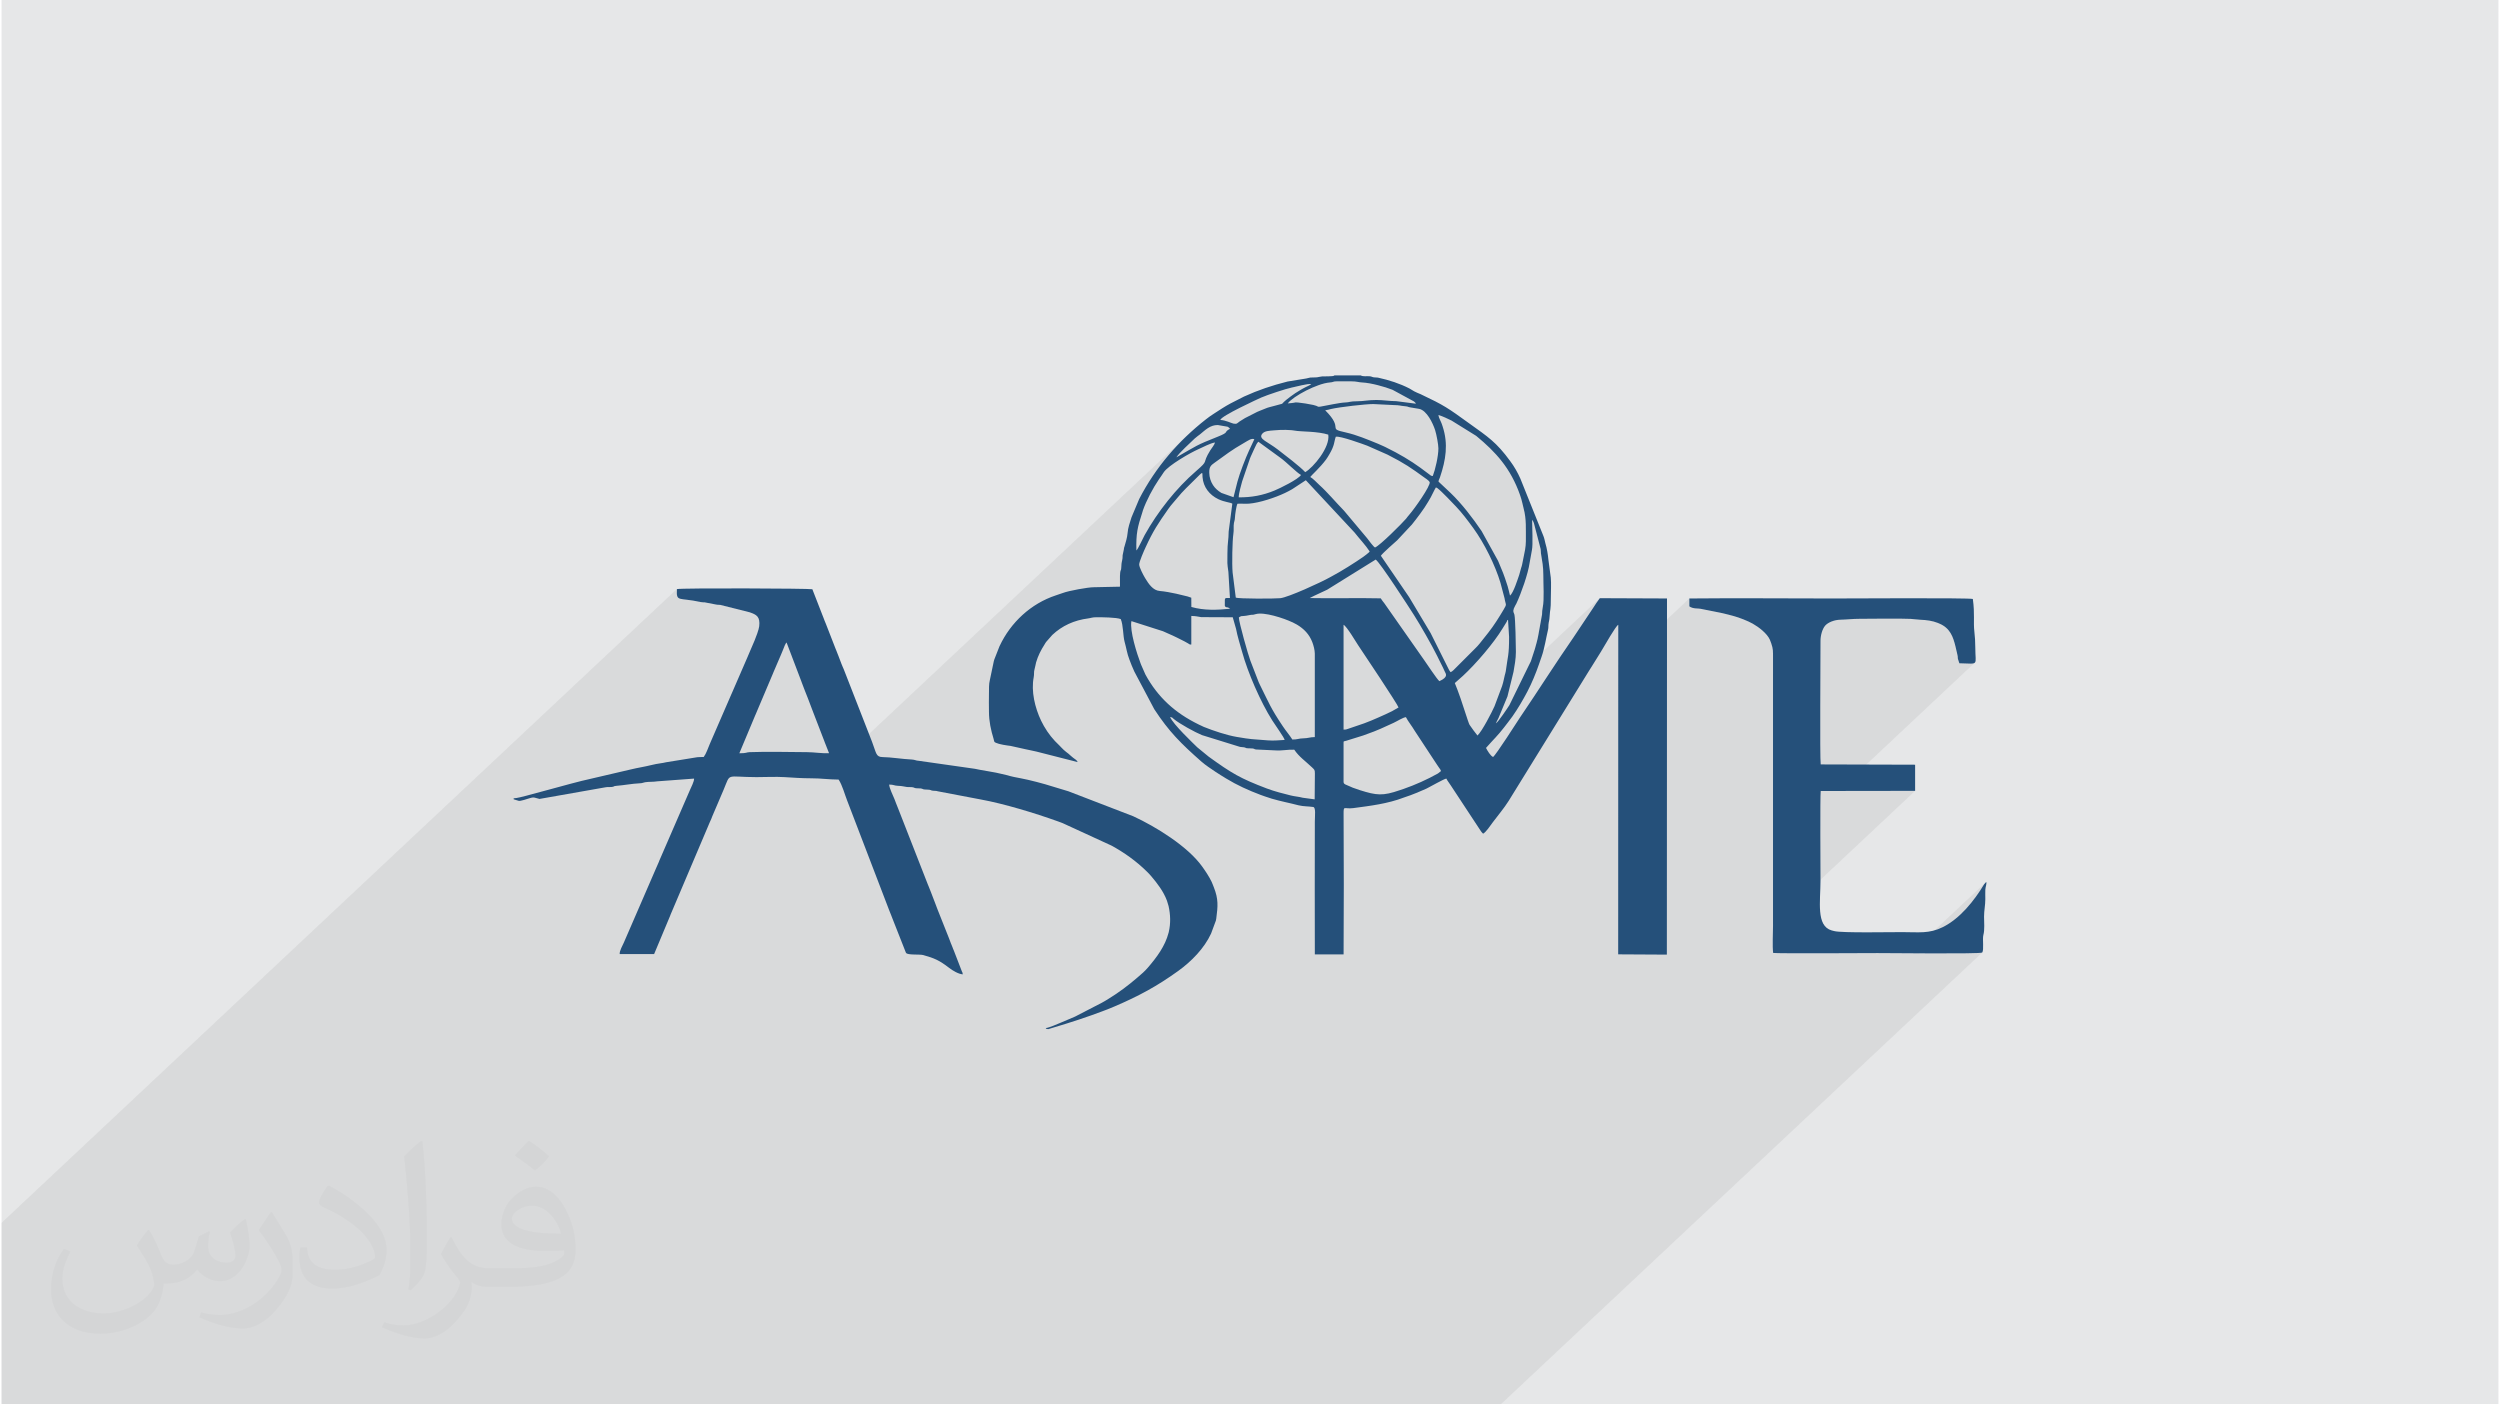 <?xml version="1.0" encoding="UTF-8"?>
<!DOCTYPE svg PUBLIC "-//W3C//DTD SVG 1.0//EN" "http://www.w3.org/TR/2001/REC-SVG-20010904/DTD/svg10.dtd">
<!-- Creator: CorelDRAW 2017 -->
<svg xmlns="http://www.w3.org/2000/svg" xml:space="preserve" width="356px" height="200px" version="1.0" shape-rendering="geometricPrecision" text-rendering="geometricPrecision" image-rendering="optimizeQuality" fill-rule="evenodd" clip-rule="evenodd"
viewBox="0 0 35600 20025"
 xmlns:xlink="http://www.w3.org/1999/xlink">
 <g id="Layer_x0020_1">
  <g id="_2461263887936">
   <path fill="#E6E7E8" d="M0 0l35600 0 0 20025 -35600 0 0 -20025z"/>
   <path fill="#373435" fill-opacity="0.031" d="M2102 17538c67,103 111,202 155,311 31,64 48,183 198,183 44,0 107,-14 163,-45 63,-33 111,-82 135,-159l61 -201 145 -72 10 10c-19,76 -24,148 -24,206 0,169 145,233 262,233 68,0 128,-33 128,-95 0,-81 -34,-216 -78,-338 68,-68 136,-136 214,-191l12 6c34,144 53,286 53,381 0,92 -41,195 -75,263 -70,132 -194,237 -344,237 -114,0 -240,-57 -327,-163l-5 0c-83,101 -209,194 -412,194l-63 0c-10,134 -39,229 -82,313 -122,237 -480,404 -817,404 -470,0 -705,-272 -705,-632 0,-223 72,-431 184,-577l92 37c-70,134 -116,261 -116,385 0,338 274,499 591,499 293,0 657,-188 722,-404 -24,-237 -114,-348 -250,-565 42,-72 95,-144 160,-220l13 0 0 0zm5414 -1273c99,62 196,136 290,221 -53,74 -118,142 -201,201 -94,-76 -189,-142 -286,-212 66,-74 131,-146 197,-210zm51 925c-160,0 -291,105 -291,183 0,167 320,219 702,217 -48,-196 -215,-400 -411,-400zm-359 894c208,0 390,-6 528,-41 155,-39 286,-118 286,-171 0,-15 0,-31 -5,-46 -87,9 -186,9 -274,9 -281,0 -496,-64 -581,-223 -22,-43 -36,-93 -36,-148 0,-153 65,-303 181,-406 97,-84 204,-138 313,-138 196,0 354,159 463,408 60,136 101,292 101,490 0,132 -36,243 -118,326 -153,148 -434,204 -865,204l-197 0 0 0 -51 0c-106,0 -184,-19 -244,-66l-10 0c2,24 5,49 5,72 0,97 -32,220 -97,319 -192,286 -400,410 -579,410 -182,0 -405,-70 -606,-161l36 -70c66,27 155,45 279,45 325,0 751,-313 804,-617 -12,-25 -33,-58 -65,-93 -94,-113 -155,-208 -211,-307 49,-95 92,-171 134,-239l16 -2c139,282 265,445 546,445l43 0 0 0 204 0 0 0zm-1406 299c24,-130 26,-276 26,-412l0 -202c0,-377 -48,-925 -87,-1281 68,-75 163,-161 238,-219l21 6c51,449 64,971 64,1450 0,126 -5,250 -17,340 -8,114 -73,200 -214,332l-31 -14 0 0zm-1447 -596c7,177 94,317 397,317 189,0 349,-49 526,-133 31,-15 48,-33 48,-50 0,-111 -84,-257 -228,-391 -138,-126 -322,-237 -494,-311 -58,-25 -77,-52 -77,-76 0,-52 68,-159 123,-235l20 -2c196,103 416,255 579,426 148,157 240,315 240,488 0,128 -39,250 -102,361 -216,109 -446,191 -674,191 -276,0 -465,-129 -465,-434 0,-33 0,-85 12,-151l95 0 0 0zm-500 -502l172 278c63,103 121,214 121,391l0 227c0,183 -117,379 -306,572 -147,132 -278,188 -399,188 -180,0 -386,-56 -623,-159l26 -70c76,21 163,37 270,37 341,-2 690,-251 850,-556 19,-35 27,-68 27,-91 0,-35 -20,-74 -34,-109 -87,-165 -184,-315 -291,-453 56,-88 111,-173 172,-257l15 2 0 0z"/>
   <path fill="#373435" fill-opacity="0.078" d="M11938 20025l197 0 162 0 59 0 46 0 50 0 4 0 65 0 199 0 387 0 486 0 77 0 238 0 259 0 124 0 262 0 731 0 146 0 304 0 27 0 450 0 134 0 157 0 114 0 0 0 37 0 211 0 44 0 1053 0 25 0 413 0 1491 0 467 0 7 0 121 0 888 0 6867 -6444 -19 4 -46 3 -69 2 -89 2 -105 1 -117 1 -126 0 -131 0 -132 0 -68 -1 596 -558 77 -79 72 -84 67 -87 61 -88 55 -88 31 -35 -1086 1019 -59 -1 -115 -1 -101 0 -84 -1 -64 0 -40 -1 -34 1 -59 0 -80 0 -97 1 -110 0 -121 0 -127 1 -131 0 -130 0 -126 0 -118 0 -108 0 -93 -1 -74 -1 -53 -1 -28 -2 -4 -41 -2 -46 0 -50 0 -52 1 -53 1 -52 1 -48 1 -43 0 -24 2026 -1902 -1098 2 1951 -1832 -23 12 -42 4 -64 -2 -93 -3 -1 -4 -1 -3 -1 -3 -1 -3 -1 -3 -1 -4 -1 -3 -2 -4 -7 -20 -4 -14 -2 -10 -1 -7 0 -7 0 -7 -1 -10 -3 -15 -28 -121 -13 -51 -16 -50 -19 -48 -23 -44 -29 -41 -36 -36 -43 -33 -54 -26 -18 -8 -30 -11 -30 -9 -30 -7 -31 -6 -32 -5 -33 -3 -34 -3 -35 -2 -16 0 -16 -2 -16 -2 -16 -2 -17 -2 -17 -2 -17 -1 -18 -1 -77 -3 -87 -1 -96 0 -99 0 -101 1 -97 1 -92 0 -81 1 -37 0 -35 1 -34 2 -34 3 -33 2 -33 2 -35 2 -35 1 -29 2 -30 5 -30 7 -29 9 -28 12 -26 15 -22 16 -763 716 0 -243 0 -33 0 -27 -1 -24 -1 -22 -3 -21 -5 -22 -6 -24 -9 -28 -20 -53 -18 -33 -24 -33 -29 -32 -33 -31 -34 -29 -36 -26 -35 -24 -34 -20 -29 -15 -32 -16 -35 -16 -37 -15 -37 -14 -36 -13 -34 -11 -31 -9 -20 -5 -19 -5 -19 -5 -18 -5 -19 -5 -20 -5 -20 -5 -21 -5 -318 -64 -14 -2 -18 -1 -20 -1 -22 -2 -22 -3 -23 -6 -21 -8 -20 -12 0 -112 -1014 953 0 -578 -1386 1301 85 -127 95 -142 93 -142 93 -141 93 -142 94 -141 95 -141 96 -140 285 -427 12 -18 11 -17 11 -17 11 -17 12 -16 11 -17 13 -17 13 -18 -1004 943 22 -45 8 -22 7 -22 7 -22 7 -21 7 -22 7 -22 7 -22 7 -22 3 -8 3 -11 3 -12 3 -13 4 -13 3 -13 3 -11 3 -10 4 -13 3 -13 3 -13 3 -13 3 -13 2 -13 3 -14 3 -14 53 -294 0 -15 1 -13 1 -12 0 -12 2 -11 1 -12 3 -13 2 -15 7 -45 4 -54 1 -61 0 -63 -1 -65 -2 -62 -1 -58 0 -50 -1 -46 -2 -41 -3 -37 -4 -34 -5 -35 -6 -36 -6 -39 -7 -44 -1 -8 -1 -7 0 -7 0 -7 0 -8 0 -7 -1 -7 -1 -8 -96 -370 0 -1 -1 -2 -1 -3 -2 -3 -1 -3 -1 -3 -1 -2 -1 -2 0 -1 -1 -1 0 -1 -1 0 0 -1 0 -1 -1 -1 0 -1 -15 -22 -90 84 0 -21 -3 -57 -6 -55 -9 -56 -13 -57 -7 -29 -6 -24 -5 -21 -4 -20 -5 -20 -6 -23 -9 -26 -11 -33 -54 -135 -60 -123 -68 -112 -75 -104 -81 -97 -88 -92 -95 -88 -102 -87 -351 -218 -22 -11 -22 -10 -23 -11 -23 -11 -25 -10 -24 -9 -24 -9 -25 -9 -99 93 -6 -11 -27 -47 -31 -43 -35 -36 -37 -28 -39 -15 -106 -18 59 -56 -3 -5 -2 -4 -2 -3 -1 -2 -1 -1 -2 -2 -3 -3 -5 -4 -4 -4 -3 -3 -1 -1 -1 0 0 0 -2 -1 -4 -2 -6 -4 -293 -159 -46 -17 -52 -17 -56 -17 -59 -16 -58 -14 -57 -11 -52 -8 -47 -4 -20 -1 -18 -3 -17 -2 -17 -4 -19 -2 -21 -3 -26 -2 -31 0 -196 0 -19 0 -14 2 -11 2 -9 3 -9 3 -11 3 -14 2 -19 2 -48 8 114 -107 1 -1 -116 108 -23 4 -83 25 -89 35 -90 42 -56 31 130 -122 -24 -1 -32 3 -38 6 -41 8 -42 10 -40 9 -36 9 -30 6 -35 9 -50 14 -60 18 -65 21 -66 22 -62 22 -54 20 -40 16 -32 15 -70 32 -93 45 -105 52 -103 53 -90 51 -64 42 -114 107 -23 6 -33 13 -31 18 -29 20 -28 23 -28 23 -29 24 -11 9 -10 7 -10 7 -9 7 -8 6 -9 7 -9 8 -9 8 -639 599 39 -61 108 -152 116 -145 123 -139 131 -132 -5200 4880 -46 -2 -48 -2 -50 -1 -51 0 -50 -1 -26 -1 379 -356 -65 -165 0 -1 0 0 -1 -1 0 -1 0 -1 -1 -1 0 0 0 -1 -160 -415 -10 -26 -10 -26 -10 -25 -9 -25 -9 -25 -10 -24 -9 -24 -9 -25 -38 -96 -4 -10 -5 -12 -4 -12 -5 -12 -5 -13 -4 -13 -5 -12 -5 -12 -2 -6 -2 -6 -2 -5 -2 -5 -2 -6 -2 -5 -2 -6 -3 -7 -211 -555 -787 739 232 -535 0 -2 2 -3 1 -2 1 -3 2 -4 1 -3 2 -3 1 -4 89 -208 8 -19 9 -24 11 -28 10 -30 10 -29 9 -28 6 -25 3 -19 3 -47 -3 -38 -10 -30 -15 -24 -21 -20 -26 -16 -31 -13 -35 -13 -418 -105 -9 -1 -7 0 -7 0 -6 -1 -7 0 -7 0 -8 -2 -9 -1 -161 -31 -9 -1 -8 0 -7 0 -6 0 -7 0 -7 -1 -8 -1 -9 -2 -104 -20 -80 -11 -61 -7 -43 -8 -27 -14 -16 -24 -5 -40 1 -60 -9629 9037 0 498 0 61 0 183 0 56 0 5 0 9 0 148 0 193 0 147 0 332 0 139 0 99 0 26 0 14 0 37 0 50 0 230 0 45 0 61 0 144 0 112 65 0 108 0 192 0 52 0 64 0 2 0 140 0 139 0 93 0 196 0 68 0 5 0 45 0 12 0 50 0 402 0 20 0 10 0 191 0 49 0 67 0 63 0 149 0 154 0 0 0 1 0 11 0 52 0 14 0 27 0 19 0 1 0 3 0 85 0 12 0 64 0 8 0 20 0 9 0 17 0 7 0 2 0 4 0 14 0 3 0 28 0 81 0 16 0 13 0 6 0 2 0 29 0 59 0 14 0 19 0 4 0 8 0 23 0 22 0 18 0 3 0 27 0 7 0 1 0 17 0 18 0 1 0 47 0 25 0 9 0 19 0 12 0 5 0 27 0 21 0 2 0 3 0 16 0 31 0 26 0 0 0 16 0 23 0 88 0 26 0 7 0 24 0 2 0 40 0 6 0 0 0 45 0 27 0 13 0 6 0 53 0 23 0 13 0 35 0 15 0 18 0 14 0 17 0 9 0 49 0 22 0 65 0 7 0 2 0 67 0 24 0 58 0 25 0 24 0 89 0 37 0 22 0 26 0 4 0 8 0 4 0 13 0 15 0 4 0 2 0 3 0 16 0 21 0 59 0 1 0 92 0 10 0 108 0 1 0 45 0 24 0 9 0 9 0 26 0 27 0 9 0 18 0 28 0 2 0 20 0 27 0 6 0 70 0 31 0 25 0 3 0 56 0 55 0 5 0 7 0 4 0 39 0 18 0 8 0 19 0 28 0 34 0 9 0 26 0 131 0 10 0 40 0 51 0 0 0 0 0 3 0 10 0 28 0 73 0 18 0 54 0 1 0 88 0 66 0 11 0 7 0 143 0 29 0 10 0 29 0 5 0 28 0 8 0 3 0 1 0 10 0 3 0 4 0 31 0 51 0 16 0 13 0 84 0 6 0 3 0 0 0 23 0 5 0 0 0 1 0 1 0 12 0 5 0 18 0 33 0 137 0 8 0 5 0 109 0 67 0 152 0 9 0 64 0 119 0 29 0 16 0 1 0 323 0 11 0 31 0 23 0 6 0 70 0 5 0 22 0 47 0 60 0 14 0 141 0 54 0 56 0 23 0 1 0 146 0 13 0 38 0 11 0 29 0 24 0 100 0 37 0 71 0 90 0 46 0 61 0 21 0 8 0 31 0 7 0 7 0 42 0 11 0 17 0 32 0 2 0 22 0 10 0 41 0 29 0 11 0 1 0 25 0 13 0 11 0 20 0 10 0 26 0 42 0 12 0 16 0 26 0 7 0 53 0 25 0 6 0 0 0 19 0 24 0 10 0 3 0 8 0 6 0 3 0 8 0 6 0 22 0 43 0 82 0 7 0 32 0 15 0 6 0 2 0 53 0 11 0 30 0 8 0 43 0 48 0 127 0 101 0 22 0 0 0 10 0 84 0 6 0 39 0 33 0 35 0 24 0 38 0 32 0 26 0 51 0 89 0 59 0 22 0 13 0 48 0 13 0 40 0 6 0 13 0 3 0 5 0 55 0 3 0 2 0 4 0 125 0 115 0 6 0 47 0 171 0 391 0 68 0 51 0z"/>
   <g>
    <path fill="#25507A" d="M19134 10612c0,-53 -4,-38 37,-50l241 -75c17,-5 37,-14 60,-22 129,-44 252,-101 374,-158 58,-27 136,-78 177,-82 31,61 86,127 125,194l315 479c12,18 18,26 32,47 18,28 19,21 28,49l-43 34c-154,86 -324,163 -492,221l-54 18c-240,83 -327,75 -567,-1l-69 -24c-27,-8 -40,-14 -64,-25 -68,-32 -100,-32 -100,-71l0 -534zm-412 785l-170 -23c-58,-16 -115,-18 -173,-33 -102,-25 -231,-58 -337,-98 -381,-144 -505,-219 -833,-456l-161 -132c-65,-64 -341,-325 -388,-432 39,8 27,6 53,28 81,68 300,188 402,230l536 166c26,7 37,3 63,8 41,7 6,10 54,14 24,3 47,-1 71,3 40,7 7,7 46,14l275 13c98,7 175,-14 271,-10 69,102 154,158 253,252 35,34 41,34 41,88l-3 368zm412 -2489c46,23 178,246 207,290 65,95 568,850 577,889l-93 53c-32,16 -52,26 -92,44 -149,67 -261,118 -413,166l-100 34c-8,3 -23,8 -26,9 -29,9 -20,9 -60,10l0 -1495zm1701 729c186,-172 440,-467 567,-678l55 -89c1,-2 2,-5 3,-6 14,-27 2,-20 19,-26 1,3 15,226 15,243 0,270 -19,271 -47,488 -5,34 -8,28 -14,56l-18 80c-3,12 -4,18 -7,29 -4,15 -8,25 -14,48l-108 288c-36,81 -178,359 -243,417 -39,-47 -72,-95 -113,-153 -16,-23 -124,-380 -171,-496l-39 -99 115 -102zm-3872 -855c70,2 84,8 141,17l450 2 47 165c17,94 61,240 87,330 81,294 261,710 429,975 42,67 174,250 177,279 -85,4 -149,13 -241,6 -239,-19 -224,-12 -442,-49 -138,-23 -334,-88 -470,-143 -10,-4 -30,-14 -42,-20 -6,-3 -11,-5 -18,-8 -7,-4 -13,-6 -18,-9 -328,-161 -576,-381 -755,-711l-58 -132c-8,-20 -4,-9 -10,-25 -52,-137 -157,-465 -131,-603l450 144c39,18 64,29 103,46 9,4 22,10 32,14l71 34c38,19 62,31 101,51 20,11 34,18 52,29 18,11 18,17 45,16l0 -408zm829 -12c37,-9 39,2 86,-13 120,-38 410,60 521,113 2,0 4,2 6,2l63 33c101,60 177,138 220,250 18,46 36,114 36,166l0 1188c-76,1 -93,17 -164,18 -70,1 -80,18 -156,17 -32,-52 -95,-127 -134,-186 -177,-263 -199,-334 -333,-603 -12,-23 -3,-4 -13,-28l-119 -308c-33,-88 -161,-540 -164,-614 8,-7 5,-6 16,-12 2,-2 15,-7 18,-8 18,-4 39,2 117,-15zm3528 1512c1,-2 2,-4 3,-6l15 -29c1,-1 3,-4 3,-5l130 -313 86 -350c15,-87 34,-184 34,-285 0,-83 -7,-467 -21,-530 -8,-35 -26,-35 -8,-89 6,-18 30,-58 36,-70 67,-142 167,-423 189,-582l32 -177c18,-78 3,-338 3,-435l15 22c1,3 2,5 3,7 2,3 7,17 8,19l96 370c4,21 1,38 4,59 19,125 34,181 34,312 -1,122 15,351 -8,458 -8,42 -9,61 -10,103l-53 294c-7,38 -14,70 -24,106 -6,23 -19,71 -25,91 -20,60 -36,115 -57,175l-306 626c-23,37 -169,255 -193,260l14 -31zm-2669 -1755c10,-6 23,-11 33,-17 10,-5 18,-9 30,-15l186 -87 692 -430c62,41 478,684 545,790 95,150 251,422 332,585 8,17 15,31 26,53 20,37 39,76 56,112l26 57c16,33 55,77 -77,137 -38,-32 -175,-243 -213,-295l-572 -816c-21,-29 -36,-43 -51,-70 -333,-8 -678,3 -1013,-4zm1015 -603c17,-31 212,-203 232,-220l210 -225c66,-82 176,-226 231,-323 16,-28 24,-41 39,-67 26,-48 49,-102 72,-139 32,13 3,-2 29,16 45,32 224,219 259,257 86,91 160,189 246,307 156,214 313,531 387,780l58 219c15,100 40,75 -12,161 -63,106 -139,229 -220,331l-122 154c-21,28 -42,47 -68,74l-272 272c-27,26 -43,48 -75,63 -1,-2 -3,-5 -4,-6 -2,-2 -4,-4 -5,-6 -1,-2 -3,-4 -4,-6 -2,-3 -6,-10 -8,-12l-264 -528 -306 -512 -403 -590zm-2045 -742c55,-3 112,3 165,-1 152,-12 373,-86 512,-152 2,-1 4,-2 6,-3 2,-1 4,-2 6,-3 2,-1 4,-2 6,-3l34 -17c20,-11 32,-17 51,-28l195 -128 695 746c72,92 157,180 215,269 -10,16 -1,3 -13,16l-35 29c-20,14 -25,20 -44,33 -108,76 -327,214 -445,275l-29 16c-127,72 -594,286 -709,298 -75,8 -601,10 -634,-9l-45 -357c-11,-121 -4,-453 11,-553 9,-52 -1,-106 8,-154 5,-32 12,-32 14,-75 3,-50 19,-166 36,-199zm-658 1340c-11,-5 -34,-13 -53,-18l-162 -39c-60,-14 -175,-35 -235,-39 -96,-7 -159,-101 -210,-186 -27,-46 -83,-152 -83,-192 -1,-36 67,-193 91,-244 110,-239 178,-339 325,-549 42,-60 81,-98 120,-147 90,-113 179,-190 261,-274 126,-127 100,-101 106,-32 11,144 100,255 225,315 91,43 171,45 200,64l-52 396c-1,133 -18,149 -18,320 0,145 -6,116 14,258l22 371c-79,0 -73,-8 -73,75 0,26 -5,43 13,53 16,9 11,0 37,9l26 16c-184,19 -371,27 -553,-25l-1 -132zm1696 -1721c18,-26 138,-132 223,-246 17,-22 35,-53 49,-77 79,-133 66,-180 92,-251 60,-15 399,109 449,128l288 127c259,133 325,182 539,336 16,11 24,16 35,26 3,2 12,10 15,13 10,11 3,3 13,17 14,54 -218,381 -289,462 -21,22 -26,34 -48,60 -55,65 -374,384 -442,410 -16,-1 -96,-109 -114,-133l-329 -392c-116,-118 -233,-260 -353,-368 -33,-31 -95,-96 -128,-112zm-1020 290c0,-59 35,-172 49,-228l111 -325c6,-14 5,-13 10,-25l36 -79c1,-2 2,-4 3,-7l22 -47c13,-28 27,-62 49,-82l313 228c91,65 231,211 295,246 -40,63 -298,189 -378,222 -164,68 -328,99 -510,97zm-1459 758c-6,-244 15,-330 87,-551l6 -21c47,-136 145,-321 228,-442 25,-36 46,-65 68,-100 65,-100 388,-284 492,-329 61,-26 175,-89 240,-97 -7,33 -47,79 -67,111 -129,207 -8,128 -202,296 -285,246 -549,580 -734,913 -24,42 -90,192 -118,220zm1212 -821c-52,-32 -90,-66 -120,-112 -31,-49 -52,-108 -53,-176 -2,-88 26,-107 82,-147 162,-115 225,-170 414,-278 60,-34 102,-69 147,-53l-77 165c-44,93 -134,325 -164,440l-56 222 -173 -61zm1195 -296c-67,-75 -300,-253 -390,-322 -148,-114 -272,-148 -229,-217 33,-52 110,-51 173,-57 109,-10 230,-11 335,9 45,8 298,5 440,52 29,180 -215,470 -329,535zm-1837 -211c41,-67 199,-207 262,-269 25,-24 45,-34 75,-59 77,-62 143,-133 253,-133l140 24c1,0 17,11 17,11l18 18c-103,56 5,42 -179,115 -306,121 -288,122 -586,293zm3742 350c-1,-4 -3,-4 -5,-6 6,-31 10,-25 22,-61 84,-250 119,-473 38,-722l-14 -41c-14,-39 -42,-81 -47,-124 66,20 132,53 188,80l351 218c280,231 489,460 623,838 34,96 30,111 53,196 41,152 31,290 32,470 0,76 -18,161 -32,224 -9,42 -14,67 -21,105 -8,37 -6,21 -14,48l-27 98c-21,61 -83,260 -132,298 -12,-43 -20,-91 -34,-134 -60,-188 -69,-199 -136,-361l-235 -425c-126,-186 -283,-391 -444,-545l-166 -156zm-1620 -1021c42,-6 52,-11 81,-18 124,-29 495,-71 604,-71l284 14c116,3 76,9 178,18 36,3 31,10 63,15l130 22c108,22 195,203 227,302 20,61 47,209 47,261 0,114 -46,308 -80,394 -30,-5 -18,2 -58,-29 -166,-128 -291,-211 -474,-310l-147 -75c-13,-6 -14,-6 -28,-13l-77 -34c-148,-60 -300,-125 -456,-160 -279,-61 -15,-39 -294,-316zm-534 -98c78,-105 424,-285 596,-298 60,-4 46,-17 106,-17l196 0c91,0 111,15 169,17 114,5 314,59 427,104l293 159c21,14 6,0 21,15 15,13 9,7 19,24l-279 -36c-102,-1 -191,-17 -285,-17 -118,0 -181,18 -267,18 -115,0 -115,16 -169,17 -92,3 -265,44 -357,59 -54,10 -25,-5 -105,-23l-113 -21c-207,-27 -77,-14 -252,-1zm-960 236c2,-55 554,-307 581,-319 86,-38 363,-129 432,-142 68,-13 233,-61 283,-50 -19,16 -56,30 -81,43 -27,13 -47,25 -73,40 -49,27 -101,63 -145,96 -197,147 -34,73 -228,131 -61,18 -79,17 -135,41l-87 35c-2,1 -4,2 -6,3l-13 5c-10,5 -9,4 -18,9l-159 81c-28,16 -49,30 -77,48 -35,24 -35,41 -88,31 -29,-6 -115,-50 -186,-52zm2000 -636l-371 0c-2,1 -5,0 -7,3 -6,15 -159,10 -172,12 -26,2 -45,9 -74,13 -32,4 -62,0 -94,3 -29,4 -40,12 -74,16l-251 41c-222,56 -416,121 -620,214l-194 99c-81,43 -158,95 -237,146 -36,23 -79,53 -110,78 -396,310 -721,686 -954,1138l-110 262c-23,75 -50,146 -56,227 -5,61 -27,131 -44,189 -7,23 -6,11 -9,42l-17 81c-2,15 -1,29 -2,44 -8,60 -14,44 -17,125 -2,59 -11,33 -16,79 -7,61 -1,138 -3,201l-377 8c-76,0 -353,49 -438,82 -31,12 -64,22 -100,34 -356,118 -643,386 -800,720 -1,2 -2,5 -3,6l-73 186c-2,7 -5,16 -8,27l-57 272c-14,51 -11,125 -12,182 -3,92 0,176 0,267 0,134 28,262 66,386 10,35 3,43 33,56 47,22 155,38 208,44l216 48c53,13 104,20 154,33l588 150c-13,-29 -33,-38 -65,-62 -20,-15 -46,-40 -66,-57 -27,-22 -45,-33 -69,-56 -24,-21 -40,-42 -62,-63 -87,-81 -159,-170 -220,-277 -14,-26 -26,-47 -40,-76 -88,-185 -144,-419 -105,-620 9,-46 -1,-69 12,-114 10,-31 14,-69 22,-97 27,-93 69,-175 119,-253 13,-20 11,-21 24,-38l88 -100c138,-130 310,-210 514,-236 39,-5 54,-16 110,-16 79,-1 290,1 352,26 37,87 32,243 54,321 26,90 35,170 70,258 22,56 44,117 70,170l284 536c210,321 382,491 670,745 66,58 127,95 205,149 56,38 93,58 148,93 157,96 321,170 494,235l65 23c36,13 57,20 95,31 129,38 251,60 380,94 68,17 147,14 209,24 40,7 23,124 23,209 0,631 -3,1263 0,1893l410 0c4,-662 4,-1329 0,-1991 -1,-144 3,-77 138,-95 247,-33 490,-62 722,-151 32,-12 64,-21 95,-33l102 -40c2,-1 4,-2 6,-3l112 -48c2,-1 4,-2 6,-3 2,-1 9,-5 12,-6 48,-23 238,-133 272,-137 17,35 45,68 63,97l420 638c7,10 12,18 18,26l23 25c40,-20 104,-116 140,-165 74,-99 158,-197 224,-302l1142 -1849c18,-30 39,-61 58,-92 43,-71 79,-126 120,-193 1,-2 2,-4 3,-6l10 -16c38,-61 189,-332 230,-356l-1 4699 694 4 2 -5078 -958 -4c-37,47 -62,89 -94,137l-285 427c-260,375 -497,751 -755,1131 -37,55 -346,541 -388,569 -38,-17 -80,-89 -100,-128 9,-14 2,-4 13,-16 90,-103 155,-161 246,-280 48,-63 73,-93 119,-157 77,-110 149,-233 211,-351 64,-122 120,-258 167,-394 12,-34 21,-63 36,-104 43,-121 64,-269 93,-390 6,-27 2,-42 5,-69 5,-51 13,-48 17,-124 6,-107 17,-64 17,-260 0,-86 7,-202 -1,-285l-33 -249c-8,-82 -21,-165 -44,-241l-12 -51c-6,-30 -7,-21 -15,-49l-330 -822c-38,-85 -86,-170 -144,-248 -199,-273 -320,-348 -583,-537 -310,-224 -357,-258 -695,-418 -32,-14 -67,-26 -92,-41l-67 -40c-136,-70 -290,-120 -441,-153 -24,-6 -41,-2 -66,-6 -27,-4 -28,-11 -56,-15 -45,-5 -98,8 -132,-13z"/>
    <path fill="#25507A" d="M10745 10200c1,-2 2,-5 3,-6l246 -581c1,-2 2,-4 3,-7 1,-2 4,-10 5,-13l103 -240c18,-38 26,-65 42,-101 10,-24 26,-73 45,-92l211 555c7,19 11,29 17,46 12,32 26,69 37,96l38 96c25,65 48,130 76,200l160 415c0,2 1,4 2,6l65 165c-113,4 -203,-14 -314,-15 -193,-3 -637,-8 -819,0 -51,2 -34,16 -146,16l226 -540zm-3444 1182l0 14c77,20 61,35 149,9 157,-48 112,-40 220,-14l941 -166c30,-6 57,-1 87,-4 49,-6 14,-12 71,-17 106,-8 220,-31 330,-36 41,-1 50,-11 83,-16 57,-8 105,-2 167,-12l525 -39c2,40 -44,128 -60,165l-438 1010c-1,3 -2,5 -2,7l-31 71c-2,5 -6,15 -8,18l-462 1066c-20,47 -63,116 -60,165l491 0 228 -545c0,-2 7,-19 7,-19 1,-2 2,-5 3,-7l526 -1239c7,-16 12,-27 16,-38l8 -19c9,-22 1,-3 10,-23 14,-28 19,-42 31,-74l163 -382c103,-245 25,-178 467,-177 128,0 277,-8 401,0 126,7 241,17 382,17 135,0 249,17 389,18 55,87 86,210 122,301l598 1561c10,28 23,55 30,75 7,18 10,27 15,39l193 490c1,2 3,5 4,6 22,33 194,16 244,30 157,44 227,73 370,183 50,39 133,88 194,92 -7,-44 -4,-18 -15,-47l-115 -298c-2,-4 -5,-12 -8,-18 -3,-8 -4,-12 -7,-19 -5,-13 -10,-25 -18,-45 -6,-15 -1,-3 -8,-19l-7 -19c-7,-20 -9,-25 -17,-45l-166 -418c-9,-24 -21,-58 -32,-85 -23,-62 -41,-108 -65,-169 -13,-31 -22,-54 -33,-83 -1,-2 -2,-4 -3,-6l-425 -1087c-13,-36 -21,-52 -33,-83l-22 -58c-23,-58 -71,-149 -76,-207 68,0 69,16 128,18 65,2 74,10 127,17 23,2 46,-1 70,2 36,4 27,10 55,15 24,4 46,0 69,3 40,6 18,10 55,15 24,3 45,0 69,4 39,7 16,10 55,14 35,4 37,-1 66,8l610 116c335,61 777,196 1092,309l52 19c13,4 16,6 26,10l696 320c183,100 351,220 499,365 22,22 50,49 69,73 87,103 173,214 223,348l23 76c27,122 32,245 2,374 -1,2 -1,5 -2,7 -49,190 -168,349 -296,498 -46,53 -86,87 -147,139 -130,112 -266,215 -414,305 -34,21 -63,39 -95,56l-381 197c-71,31 -131,57 -200,85 -54,22 -170,74 -219,79 19,17 -5,7 24,13 20,4 2,3 23,-1 0,0 40,-12 46,-14 256,-76 506,-157 756,-253 16,-6 21,-8 39,-15l94 -39c344,-147 605,-288 905,-504 190,-136 374,-324 471,-535l63 -170c6,-21 5,-4 11,-44 23,-175 33,-276 -36,-449l-15 -38c-9,-21 -8,-22 -16,-38 -37,-76 -87,-151 -133,-215 -206,-289 -662,-570 -983,-718l-927 -357c-2,0 -4,-1 -7,-2l-215 -65c-127,-41 -337,-96 -458,-118 -43,-7 -146,-28 -186,-42l-85 -20c-65,-20 -330,-59 -381,-73l-800 -114c-44,-2 -50,-15 -97,-18 -137,-6 -298,-34 -420,-35 -92,-1 -89,-59 -137,-184 -7,-18 -10,-26 -14,-39l-401 -1028c-8,-22 -24,-50 -33,-78l-43 -113c-1,-2 -2,-4 -2,-6 -1,-2 -2,-4 -3,-6 -7,-19 -9,-22 -15,-39 -7,-16 -11,-27 -15,-38 -1,-2 -2,-4 -3,-6l-142 -365c-7,-19 -10,-26 -16,-38l-17 -45c-2,-4 -12,-30 -15,-38 -1,-2 -2,-5 -3,-7 -1,-2 -2,-4 -2,-6l-139 -357c-40,-12 -1867,-19 -1931,-2 -11,191 25,115 335,184 28,6 34,3 61,5l161 31c26,6 36,2 60,5l418 105c101,34 154,63 138,201 -4,42 -48,161 -66,202l-89 208c-4,9 -8,19 -10,24l-541 1247c-26,61 -46,127 -85,182 -31,1 -63,-1 -93,3l-445 72c-32,6 -38,10 -81,15 -76,9 -182,40 -259,53 -54,8 -116,25 -170,36l-540 126c-206,45 -413,105 -615,159 -32,9 -43,12 -78,21l-245 66c-52,13 -133,36 -184,38z"/>
    <path fill="#25507A" d="M24064 8645c49,38 128,28 160,35l318 64c59,13 101,26 156,40 77,21 201,69 271,109 87,49 204,140 243,228l20 53c27,80 25,107 25,201l0 3827c0,108 -11,286 2,385 75,10 1376,2 1489,2 141,0 1469,15 1492,-8 27,-41 1,-193 16,-249 21,-77 10,-180 10,-264 0,-89 18,-159 18,-249 0,-44 -2,-90 0,-134 2,-44 22,-78 13,-111l-31 35c-139,232 -344,490 -591,611 -193,95 -339,70 -571,70 -138,-1 -877,14 -974,-15 -3,-1 -26,-7 -36,-9 -226,-63 -160,-413 -160,-714 0,-101 -7,-1205 3,-1274l1346 -2 0 -373 -1346 -4c-14,-100 -2,-1519 -3,-1756 -1,-78 24,-174 67,-223 45,-51 137,-82 213,-84 97,-2 175,-13 276,-13 201,0 544,-7 730,1 49,2 90,11 133,12 95,4 177,15 255,46l18 8c156,64 199,189 233,329l28 121c11,46 -6,27 18,90 4,10 6,17 9,27 289,7 227,40 227,-225 0,-87 -5,-148 -13,-223 -17,-146 8,-250 -22,-469 -53,-18 -1804,-7 -2017,-7 -674,0 -1351,-7 -2025,0l0 112z"/>
   </g>
  </g>
 </g>
</svg>
